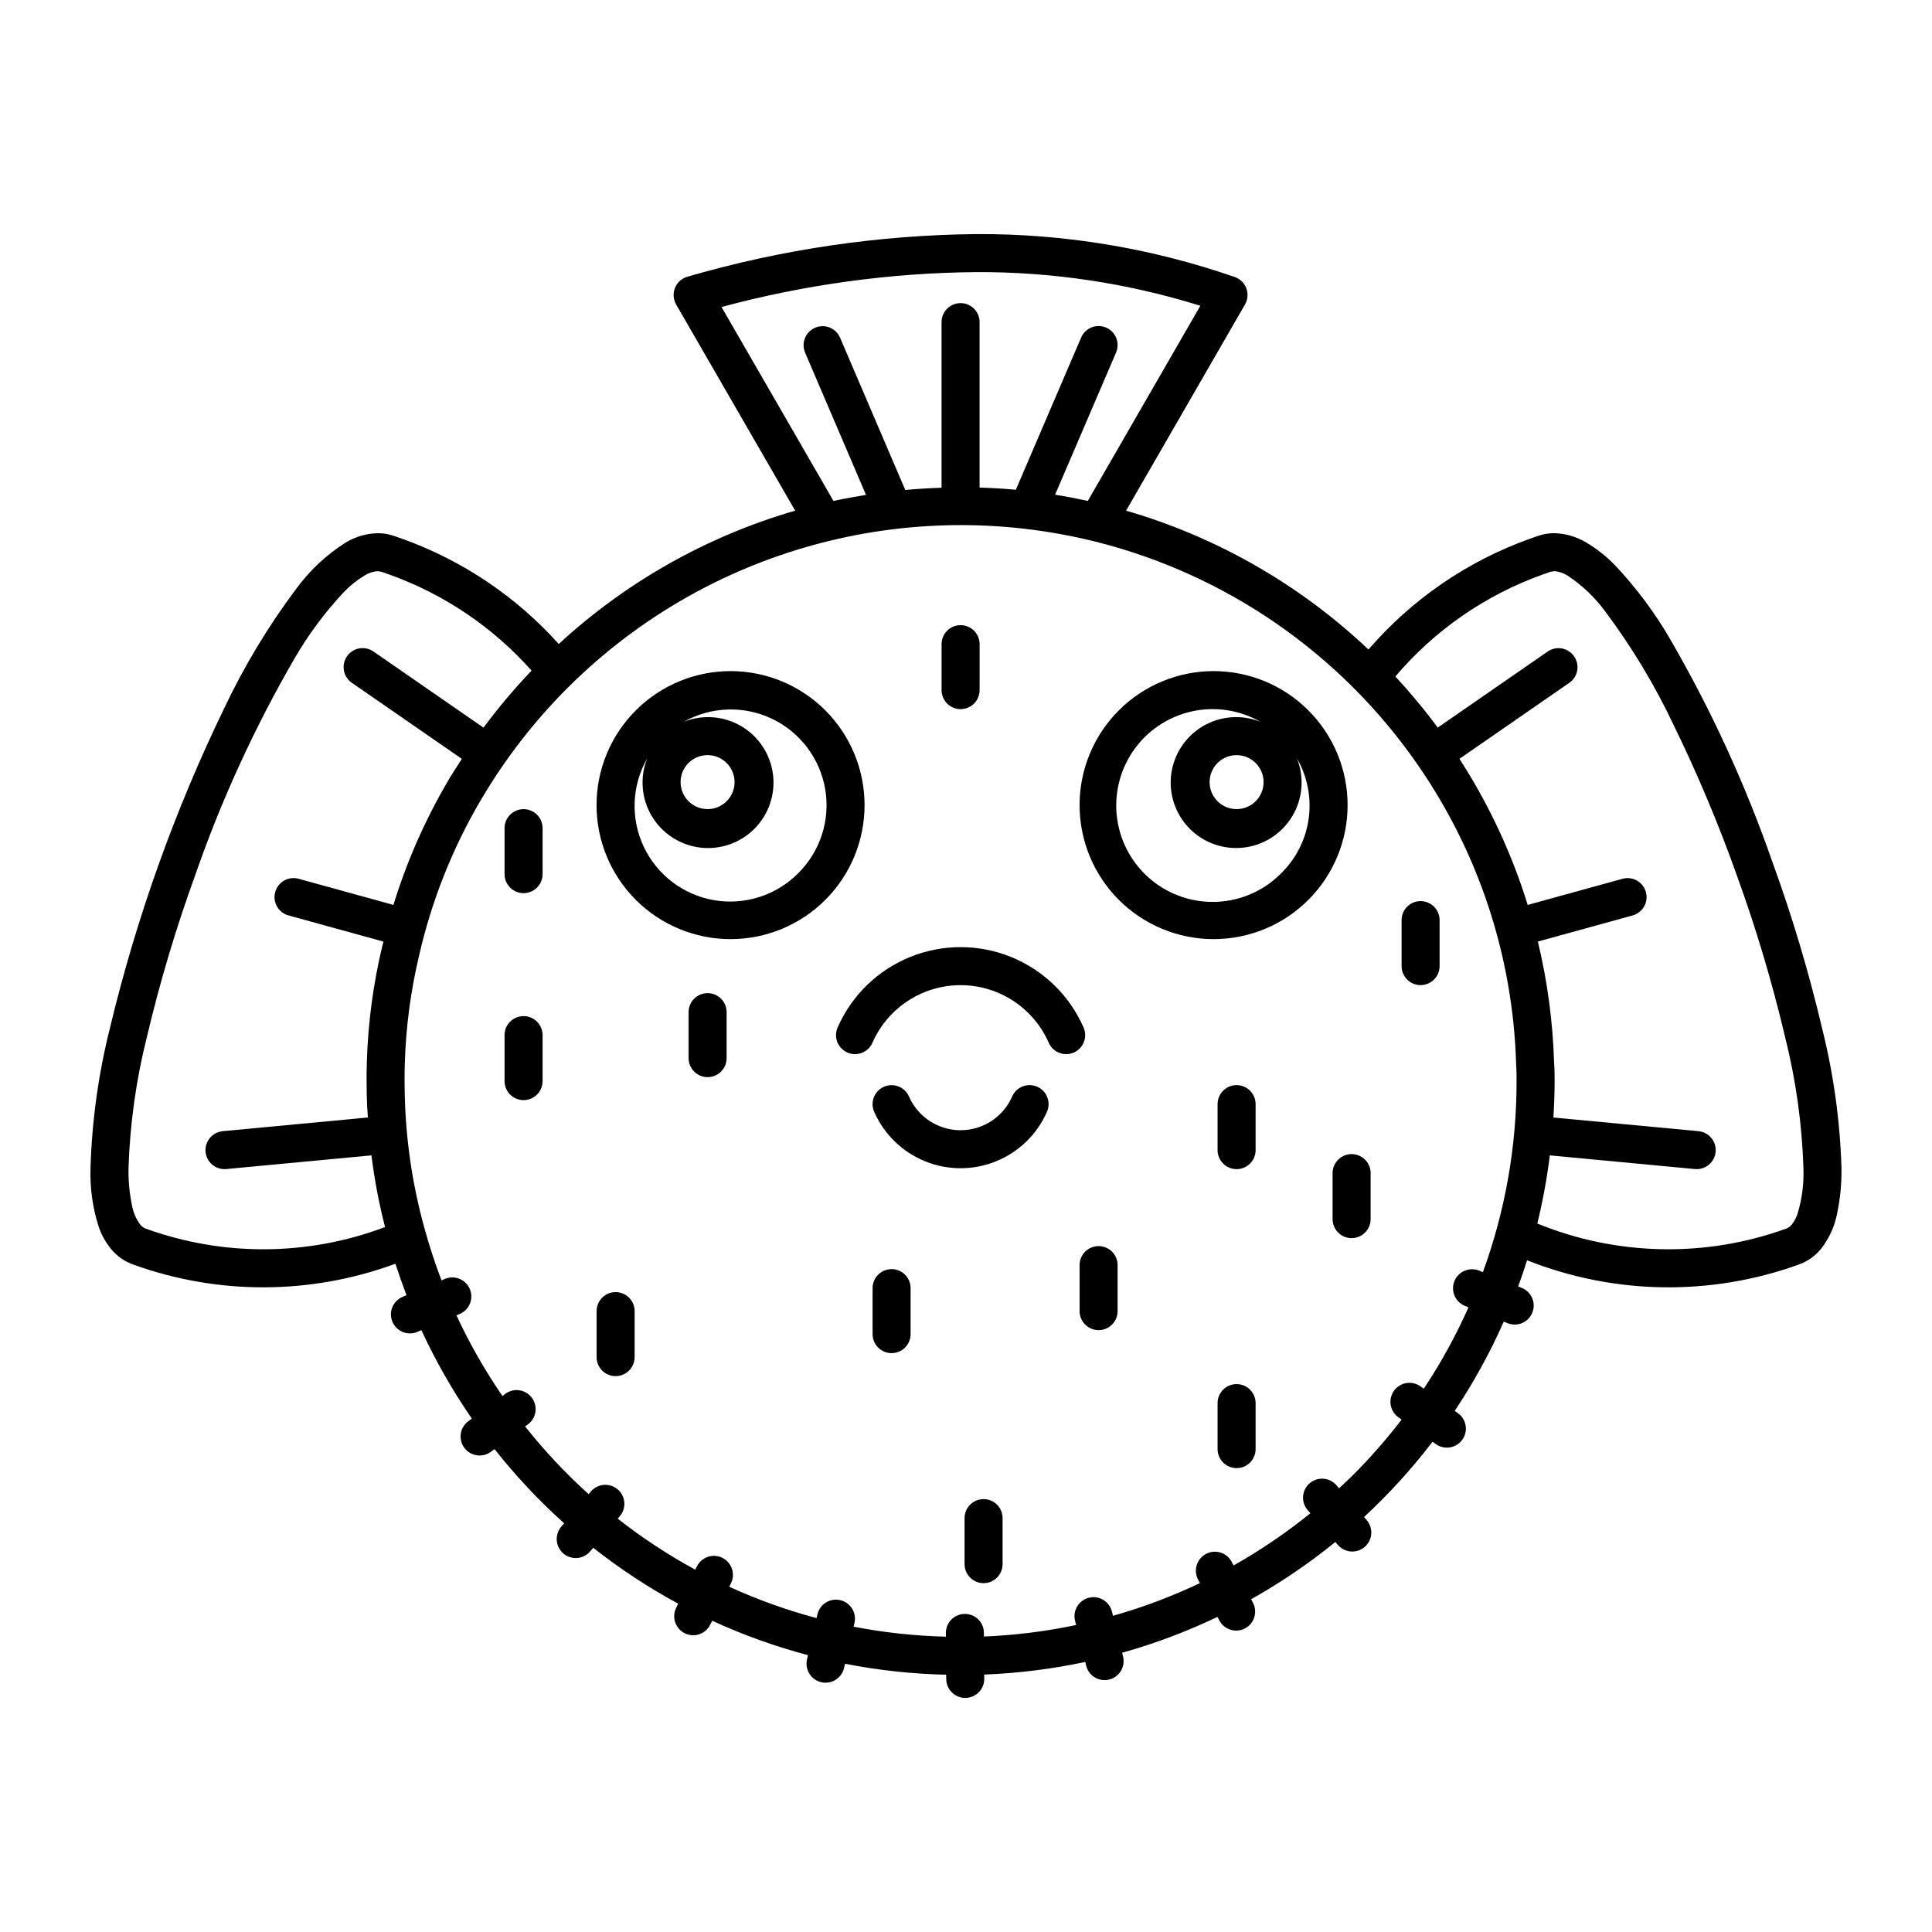 <?xml version="1.0" encoding="UTF-8"?>
<!-- Uploaded to: ICON Repo, www.iconrepo.com, Generator: ICON Repo Mixer Tools -->
<svg fill="#000000" width="800px" height="800px" version="1.1" viewBox="144 144 512 512" xmlns="http://www.w3.org/2000/svg">
 <g>
  <path d="m245.3 394.76 0.008-0.016 0.004-0.023z"/>
  <path d="m337.61 321.85c-9.418 0-18.453 3.742-25.113 10.402-6.664 6.66-10.406 15.691-10.406 25.109 0 9.422 3.742 18.453 10.402 25.117 6.66 6.66 15.695 10.402 25.113 10.402s18.453-3.742 25.113-10.402c6.66-6.66 10.402-15.695 10.402-25.113 0-9.418-3.742-18.453-10.402-25.113s-15.691-10.402-25.109-10.402zm17.988 53.504h-0.004c-5.805 5.898-14.129 8.594-22.293 7.215-8.16-1.379-15.137-6.656-18.684-14.137-3.547-7.481-3.219-16.223 0.879-23.414-1.969 4.984-1.523 10.605 1.211 15.215 2.731 4.613 7.441 7.707 12.762 8.375 5.32 0.668 10.652-1.16 14.441-4.953 3.789-3.793 5.613-9.125 4.938-14.441-0.672-5.32-3.769-10.031-8.383-12.758-4.617-2.727-10.234-3.168-15.219-1.195 7.191-4.035 15.895-4.328 23.34-0.777 7.445 3.547 12.699 10.488 14.094 18.617 1.395 8.129-1.246 16.426-7.086 22.254zm-31.234-24.082-0.004-0.004c0-2.891 1.742-5.5 4.414-6.609 2.676-1.105 5.754-0.496 7.797 1.551 2.047 2.047 2.66 5.125 1.551 7.797-1.105 2.672-3.715 4.418-6.609 4.418-3.945-0.008-7.144-3.207-7.152-7.156z"/>
  <path d="m465.62 321.85c-9.418 0-18.453 3.742-25.113 10.402-6.664 6.656-10.406 15.691-10.406 25.109 0 9.422 3.742 18.453 10.402 25.117 6.66 6.66 15.695 10.402 25.113 10.402s18.453-3.742 25.113-10.402c6.66-6.66 10.402-15.695 10.402-25.113 0-9.418-3.742-18.453-10.402-25.113-6.66-6.66-15.691-10.402-25.109-10.402zm17.988 53.504h-0.004c-4.473 4.566-10.5 7.289-16.887 7.629-6.387 0.34-12.668-1.73-17.602-5.797-4.934-4.066-8.164-9.836-9.055-16.168-0.887-6.332 0.633-12.77 4.258-18.035 3.629-5.266 9.098-8.98 15.332-10.41 6.231-1.43 12.773-0.473 18.332 2.688-4.984-1.973-10.602-1.535-15.219 1.195-4.613 2.727-7.711 7.438-8.383 12.758-0.672 5.316 1.152 10.648 4.941 14.441 3.793 3.793 9.125 5.617 14.445 4.945 5.316-0.672 10.027-3.766 12.758-8.383 2.727-4.613 3.168-10.234 1.195-15.219 2.758 4.805 3.852 10.387 3.106 15.879-0.742 5.488-3.281 10.578-7.223 14.477zm-4.742-24.082v-0.004c0 2.894-1.742 5.5-4.414 6.609-2.676 1.105-5.75 0.496-7.797-1.551-2.043-2.043-2.656-5.121-1.551-7.793 1.105-2.672 3.715-4.414 6.606-4.414 3.949 0.004 7.148 3.203 7.156 7.148z"/>
  <path d="m418.89 432c-1.223-0.543-2.609-0.574-3.856-0.094s-2.25 1.438-2.793 2.66c-1.559 3.566-4.449 6.387-8.055 7.852-3.606 1.469-7.644 1.469-11.25 0s-6.496-4.285-8.055-7.856c-1.129-2.535-4.102-3.676-6.641-2.551-2.539 1.125-3.688 4.094-2.57 6.637 2.621 5.961 7.457 10.664 13.488 13.109 6.031 2.449 12.777 2.449 18.809 0 6.031-2.449 10.871-7.152 13.488-13.113 1.125-2.543-0.023-5.519-2.566-6.644z"/>
  <path d="m431.15 416.28c-3.723-8.484-10.609-15.18-19.195-18.668-8.586-3.484-18.191-3.484-26.777 0-8.582 3.484-15.469 10.184-19.195 18.664-0.539 1.223-0.574 2.609-0.094 3.856s1.438 2.254 2.656 2.793c2.543 1.129 5.519-0.016 6.648-2.562 2.664-6.09 7.602-10.902 13.762-13.41 6.164-2.504 13.059-2.504 19.219 0 6.16 2.504 11.098 7.316 13.766 13.41 1.125 2.543 4.102 3.691 6.644 2.566 2.547-1.129 3.695-4.106 2.566-6.648z"/>
  <path d="m186.22 372.61h0.004v-0.008z"/>
  <path d="m613.77 372.61c-7.133-20.516-16.203-40.309-27.09-59.105-4.109-7.106-9.031-13.711-14.664-19.684-2.258-2.34-4.816-4.363-7.606-6.027-2.578-1.559-5.519-2.418-8.531-2.496-1.516 0-3.019 0.262-4.449 0.773l-2.039 0.719-0.023 0.008c-16.527 5.93-31.242 16.035-42.711 29.332-18.176-17.207-40.195-29.824-64.23-36.801l31.512-54.633v-0.004c0.75-1.297 0.879-2.859 0.359-4.266s-1.641-2.508-3.055-3.004c-22.059-7.668-45.27-11.52-68.625-11.387-25.867 0.27-51.578 4.066-76.422 11.289-1.5 0.418-2.719 1.508-3.309 2.949-0.586 1.441-0.477 3.074 0.301 4.422l31.543 54.633c-23.34 6.769-44.789 18.867-62.656 35.34-11.293-12.586-25.539-22.164-41.453-27.871l-0.023-0.008-2.07-0.73 0.031 0.012h-0.004c-1.426-0.512-2.93-0.773-4.445-0.77-3.012 0.074-5.953 0.934-8.531 2.492-5.106 3.25-9.559 7.43-13.133 12.316-7.375 9.863-13.75 20.441-19.02 31.574-13.125 27.09-23.285 55.52-30.301 84.797-3.051 12.16-4.777 24.617-5.144 37.152-0.156 5.246 0.578 10.484 2.176 15.484 0.75 2.18 1.887 4.207 3.359 5.984 1.512 1.801 3.469 3.172 5.68 3.977 22.492 8.164 47.145 8.102 69.594-0.176 0.906 2.812 1.887 5.594 2.938 8.336l-1.055 0.445 0.004 0.004c-2.562 1.082-3.762 4.039-2.676 6.602 1.086 2.562 4.039 3.762 6.602 2.676l1.078-0.457v0.004c3.773 8.18 8.242 16.016 13.359 23.43l-0.934 0.691c-1.074 0.793-1.789 1.98-1.988 3.305-0.199 1.32 0.137 2.664 0.93 3.742 1.656 2.234 4.809 2.711 7.047 1.055l0.961-0.711c5.578 7.066 11.75 13.645 18.449 19.66l-0.762 0.906c-0.871 1.02-1.301 2.348-1.191 3.684 0.109 1.34 0.75 2.578 1.773 3.445 1.027 0.863 2.359 1.281 3.695 1.164 1.34-0.121 2.574-0.77 3.43-1.805l0.762-0.902c7.07 5.574 14.609 10.535 22.527 14.82l-0.52 1.039c-0.609 1.195-0.715 2.586-0.293 3.859 0.418 1.273 1.328 2.328 2.527 2.93 1.203 0.602 2.59 0.695 3.863 0.27 1.273-0.43 2.32-1.344 2.914-2.551l0.516-1.031c8.184 3.769 16.676 6.82 25.383 9.125l-0.258 1.121c-0.301 1.305-0.074 2.672 0.633 3.805 0.711 1.137 1.84 1.941 3.141 2.242 1.305 0.301 2.672 0.07 3.805-0.637 1.137-0.711 1.941-1.84 2.238-3.144l0.258-1.113c8.836 1.734 17.805 2.707 26.805 2.91l0.008 1.148h0.004c0.023 2.781 2.293 5.016 5.074 4.996 2.781-0.023 5.019-2.293 5-5.074l-0.008-1.117v0.004c9.004-0.348 17.961-1.465 26.773-3.344l0.238 0.957h-0.004c0.316 1.305 1.137 2.43 2.285 3.129 1.145 0.695 2.523 0.906 3.828 0.582 1.301-0.324 2.422-1.152 3.109-2.305 0.691-1.152 0.891-2.531 0.559-3.832l-0.242-0.973v0.004c8.684-2.434 17.137-5.613 25.27-9.504l0.477 0.918c1.285 2.469 4.328 3.426 6.797 2.144 1.184-0.617 2.074-1.68 2.477-2.957 0.402-1.273 0.281-2.656-0.336-3.84l-0.492-0.945c7.856-4.41 15.32-9.484 22.309-15.168l0.672 0.773c0.875 1.016 2.117 1.645 3.453 1.742 1.34 0.098 2.66-0.34 3.672-1.223 1.012-0.879 1.633-2.125 1.723-3.461 0.09-1.34-0.355-2.66-1.242-3.664l-0.676-0.777v-0.004c6.613-6.121 12.688-12.797 18.16-19.953l0.836 0.598c1.086 0.789 2.441 1.113 3.766 0.898 1.324-0.215 2.512-0.949 3.293-2.043 0.781-1.09 1.094-2.449 0.867-3.773-0.223-1.324-0.965-2.5-2.062-3.273l-0.82-0.586v-0.004c5-7.496 9.348-15.406 12.992-23.648l1.008 0.406c2.578 1.047 5.516-0.199 6.559-2.777 1.047-2.578-0.199-5.516-2.777-6.559l-0.973-0.395c0.844-2.289 1.629-4.602 2.363-6.941 23.094 9.172 48.746 9.562 72.109 1.098 2.207-0.805 4.164-2.18 5.676-3.981 2.191-2.746 3.688-5.981 4.367-9.43 0.836-3.957 1.227-7.992 1.168-12.035-0.367-12.535-2.094-24.992-5.144-37.152-3.508-14.867-7.879-29.516-13.094-43.871zm-278.56-147.25c21.984-5.926 44.637-9.035 67.406-9.25 20.172-0.094 40.234 2.914 59.488 8.922l-29.828 51.719c-2.863-0.625-5.75-1.184-8.668-1.648l16.152-37.656c0.535-1.227 0.559-2.617 0.062-3.863-0.492-1.246-1.465-2.246-2.695-2.773-1.23-0.527-2.625-0.543-3.867-0.043s-2.234 1.473-2.758 2.707l-17.293 40.312c-3.176-0.293-6.383-0.473-9.609-0.574v-43.848c0-2.781-2.258-5.035-5.039-5.035s-5.039 2.254-5.039 5.035v43.895c-3.231 0.102-6.438 0.297-9.617 0.586l-17.281-40.367c-1.102-2.547-4.059-3.723-6.609-2.629-2.551 1.09-3.738 4.039-2.656 6.598l16.145 37.707c-2.898 0.465-5.777 0.98-8.625 1.602zm-152.6 244.23c-0.562-0.211-1.059-0.57-1.434-1.043-1.125-1.523-1.879-3.285-2.207-5.148-0.664-3.215-0.969-6.492-0.914-9.773 0.375-11.773 2.012-23.469 4.887-34.887 3.422-14.477 7.68-28.742 12.758-42.727l0.004-0.004h-0.004c6.91-19.883 15.691-39.066 26.227-57.293 3.699-6.414 8.117-12.379 13.176-17.785 1.621-1.695 3.461-3.168 5.465-4.387 1.062-0.688 2.281-1.09 3.543-1.176l1.035 0.176 0.031 0.012 2.055 0.723h-0.004c14.484 5.195 27.426 13.945 37.645 25.449-4.559 4.766-8.812 9.809-12.738 15.105l-29.184-20.188c-2.289-1.574-5.418-0.996-7 1.285-1.578 2.285-1.012 5.418 1.27 7.004l29.176 20.18c-1.238 1.918-2.496 3.82-3.652 5.797-6.094 10.363-10.953 21.406-14.484 32.898l-25.121-6.922h-0.004c-1.289-0.359-2.668-0.191-3.832 0.469-1.164 0.66-2.019 1.754-2.375 3.047-0.355 1.289-0.184 2.668 0.48 3.832 0.66 1.164 1.762 2.016 3.051 2.367l25.168 6.934c-0.098 0.406-0.234 0.797-0.328 1.207l0.004-0.004c-2.418 10.109-3.789 20.438-4.094 30.82v0.043c-0.062 1.695-0.062 3.332-0.062 4.902 0 2.109 0.062 4.231 0.125 6.254v0.043c0.047 1.125 0.164 2.227 0.23 3.344l-38.461 3.625 0.004 0.008c-1.336 0.117-2.57 0.766-3.426 1.793-0.859 1.031-1.27 2.363-1.145 3.695 0.125 1.336 0.777 2.566 1.812 3.418 1.035 0.852 2.367 1.254 3.703 1.125l38.449-3.625c0.793 6.402 1.996 12.75 3.602 19-20.418 7.711-42.918 7.852-63.43 0.406zm353.39 11.137v0.004c-1.238-0.504-2.625-0.492-3.856 0.027-1.23 0.523-2.203 1.512-2.707 2.75-1.043 2.578 0.199 5.516 2.777 6.559l0.949 0.387h0.004c-3.34 7.508-7.305 14.719-11.852 21.562l-0.891-0.637c-2.262-1.594-5.391-1.066-7.004 1.184-1.609 2.254-1.102 5.387 1.141 7.012l0.879 0.629c-3.91 5.102-8.145 9.945-12.68 14.5-1.27 1.266-2.578 2.488-3.891 3.711l-0.707-0.812v-0.004c-1.824-2.102-5.008-2.324-7.109-0.5-2.102 1.824-2.324 5.008-0.5 7.106l0.711 0.816v0.004c-6.387 5.168-13.195 9.797-20.352 13.836l-0.48-0.926v0.004c-0.613-1.191-1.676-2.082-2.953-2.488-1.273-0.402-2.66-0.281-3.844 0.336-1.188 0.617-2.078 1.68-2.481 2.957s-0.281 2.66 0.34 3.844l0.492 0.949c-7.418 3.531-15.125 6.434-23.031 8.668l-0.266-1.078h-0.004c-0.312-1.305-1.133-2.43-2.281-3.125-1.148-0.699-2.523-0.91-3.828-0.586-1.301 0.324-2.422 1.152-3.113 2.305-0.688 1.152-0.887 2.531-0.555 3.832l0.273 1.098h-0.004c-8.043 1.691-16.215 2.711-24.426 3.047l-0.008-1c-0.023-2.781-2.297-5.016-5.078-4.992-2.777 0.02-5.016 2.289-5 5.07l0.008 0.961c-8.211-0.203-16.395-1.086-24.461-2.648l0.219-0.949v0.004c0.312-1.309 0.094-2.688-0.613-3.832-0.707-1.141-1.844-1.957-3.152-2.258-1.312-0.301-2.688-0.066-3.824 0.648-1.137 0.719-1.938 1.863-2.231 3.176l-0.215 0.934c-7.934-2.117-15.676-4.894-23.141-8.309l0.434-0.863c0.605-1.195 0.715-2.586 0.293-3.859-0.418-1.277-1.328-2.332-2.531-2.93-1.199-0.602-2.59-0.699-3.859-0.27-1.273 0.426-2.32 1.344-2.914 2.547l-0.426 0.852c-7.215-3.926-14.09-8.445-20.551-13.52l0.602-0.715v0.004c1.766-2.133 1.484-5.289-0.633-7.07s-5.277-1.523-7.074 0.578l-0.598 0.711c-6.102-5.504-11.73-11.504-16.836-17.941l0.738-0.547v0.004c2.238-1.656 2.711-4.809 1.059-7.047-1.652-2.238-4.809-2.711-7.047-1.059l-0.77 0.57c-4.648-6.769-8.723-13.918-12.176-21.371l0.867-0.367c2.562-1.082 3.758-4.039 2.676-6.602-1.086-2.562-4.043-3.762-6.606-2.676l-0.898 0.379c-1.656-4.324-3.109-8.738-4.363-13.246l-0.008-0.031h0.004c-3.09-10.961-4.867-22.246-5.301-33.621-0.062-1.988-0.121-4.004-0.121-5.906 0-1.586 0-3.109 0.055-4.566l-0.004-0.02 0.004-0.02 0.004 0.004c0.285-9.723 1.566-19.391 3.832-28.848l0.012-0.043h-0.004c3.309-14.418 8.809-28.246 16.312-40.996l0.004-0.008c6.461-11 14.32-21.117 23.375-30.102l0.062-0.031c0.043-0.035 0.059-0.082 0.098-0.117v-0.004c36.523-36.109 89.207-50.609 139.06-38.281 0.055 0.008 0.109 0.031 0.164 0.039v-0.004c34.719 8.676 65.098 29.68 85.473 59.098l0.012 0.027 0.02 0.02c16.207 23.344 25.273 50.902 26.09 79.309l0.012 0.238c0.105 1.332 0.109 2.719 0.109 4.305 0.02 17.27-3 34.406-8.922 50.625zm84.363-15.047c-0.344 1.039-0.867 2.012-1.547 2.867-0.371 0.473-0.867 0.832-1.43 1.043-21.402 7.746-44.918 7.269-65.984-1.344 1.457-5.949 2.566-11.98 3.316-18.059l38.422 3.621h0.004c1.332 0.129 2.664-0.273 3.699-1.125s1.688-2.082 1.812-3.418c0.125-1.332-0.285-2.664-1.145-3.695-0.855-1.027-2.09-1.676-3.422-1.797l-38.422-3.621c0.195-3.195 0.324-6.406 0.324-9.648 0-1.508-0.012-3.109-0.133-4.844h0.008l-0.012-0.234v-0.008l-0.008 0.004c-0.336-10.754-1.777-21.441-4.297-31.902l25.113-6.922 0.004 0.004c2.68-0.738 4.258-3.516 3.516-6.195-0.738-2.684-3.512-4.258-6.195-3.519l-25.125 6.922c-4.234-13.672-10.324-26.699-18.094-38.715l29.145-20.16h-0.004c2.269-1.59 2.832-4.715 1.254-6.992-1.574-2.281-4.695-2.859-6.984-1.297l-29.164 20.172v0.004c-3.488-4.723-7.234-9.242-11.227-13.547 10.402-12.258 23.844-21.566 38.977-26.996l2.055-0.723 0.031-0.012 1.031-0.176c1.262 0.082 2.481 0.488 3.543 1.176 3.965 2.621 7.422 5.938 10.203 9.793 6.941 9.316 12.938 19.297 17.902 29.801 6.328 12.965 11.926 26.277 16.762 39.871l0.004 0.004-0.004 0.004c5.078 13.98 9.336 28.246 12.758 42.723 2.871 11.418 4.512 23.117 4.883 34.887 0.145 4.078-0.387 8.152-1.57 12.055z"/>
  <path d="m551.43 286.07 0.035-0.008z"/>
  <path d="m282.75 413.28c-2.781 0-5.039 2.254-5.039 5.035v12.195c0 2.781 2.258 5.035 5.039 5.035s5.039-2.254 5.039-5.035v-12.195c0-1.336-0.531-2.617-1.477-3.562-0.945-0.941-2.227-1.473-3.562-1.473z"/>
  <path d="m307.14 486.42c-2.781 0-5.035 2.258-5.035 5.039v12.191c0 2.785 2.254 5.039 5.035 5.039 2.785 0 5.039-2.254 5.039-5.039v-12.191c0-1.336-0.531-2.617-1.477-3.562-0.945-0.945-2.227-1.477-3.562-1.477z"/>
  <path d="m404.66 541.28c-2.785 0-5.039 2.258-5.039 5.039v12.191c0 2.781 2.254 5.039 5.039 5.039 2.781 0 5.035-2.258 5.035-5.039v-12.191c0-1.336-0.527-2.617-1.473-3.562-0.945-0.945-2.227-1.477-3.562-1.477z"/>
  <path d="m471.71 510.8c-2.781 0-5.039 2.254-5.039 5.039v12.191c0 2.781 2.258 5.039 5.039 5.039s5.039-2.258 5.039-5.039v-12.191c0-1.336-0.531-2.617-1.477-3.562-0.945-0.945-2.227-1.477-3.562-1.477z"/>
  <path d="m520.47 382.8c-2.781 0-5.035 2.258-5.035 5.039v12.188c0 2.785 2.254 5.039 5.035 5.039 2.785 0 5.039-2.254 5.039-5.039v-12.188c0-1.336-0.531-2.617-1.477-3.562s-2.227-1.477-3.562-1.477z"/>
  <path d="m380.28 480.33c-2.781 0-5.035 2.258-5.035 5.039v12.191c0 2.781 2.254 5.035 5.035 5.035 2.785 0 5.039-2.254 5.039-5.035v-12.191c0-1.336-0.531-2.617-1.477-3.562-0.941-0.945-2.223-1.477-3.562-1.477z"/>
  <path d="m471.71 431.57c-2.781 0-5.039 2.258-5.039 5.039v12.191c0 2.781 2.258 5.035 5.039 5.035s5.039-2.254 5.039-5.035v-12.191c0-1.336-0.531-2.617-1.477-3.562-0.945-0.945-2.227-1.477-3.562-1.477z"/>
  <path d="m502.19 449.85c-2.781 0-5.039 2.258-5.039 5.039v12.191c0 2.781 2.258 5.035 5.039 5.035s5.039-2.254 5.039-5.035v-12.191c0-1.336-0.531-2.617-1.477-3.562s-2.227-1.477-3.562-1.477z"/>
  <path d="m331.52 407.19c-2.781 0-5.035 2.254-5.035 5.039v12.188c0 2.781 2.254 5.039 5.035 5.039 2.785 0 5.039-2.258 5.039-5.039v-12.188c0-1.34-0.531-2.621-1.477-3.562-0.945-0.945-2.227-1.477-3.562-1.477z"/>
  <path d="m398.57 331.93c1.336 0 2.617-0.527 3.562-1.473 0.945-0.945 1.477-2.227 1.477-3.562v-12.191c0-2.781-2.258-5.035-5.039-5.035s-5.039 2.254-5.039 5.035v12.191c0 1.336 0.531 2.617 1.477 3.562 0.945 0.945 2.227 1.473 3.562 1.473z"/>
  <path d="m282.75 358.43c-2.781 0-5.039 2.254-5.039 5.035v12.191c0 2.781 2.258 5.039 5.039 5.039s5.039-2.258 5.039-5.039v-12.191c0-1.336-0.531-2.617-1.477-3.562-0.945-0.941-2.227-1.473-3.562-1.473z"/>
  <path d="m435.14 474.23c-2.781 0-5.039 2.254-5.039 5.039v12.188c0 2.781 2.258 5.039 5.039 5.039s5.039-2.258 5.039-5.039v-12.188c0-1.336-0.531-2.617-1.477-3.562-0.945-0.945-2.227-1.477-3.562-1.477z"/>
 </g>
</svg>